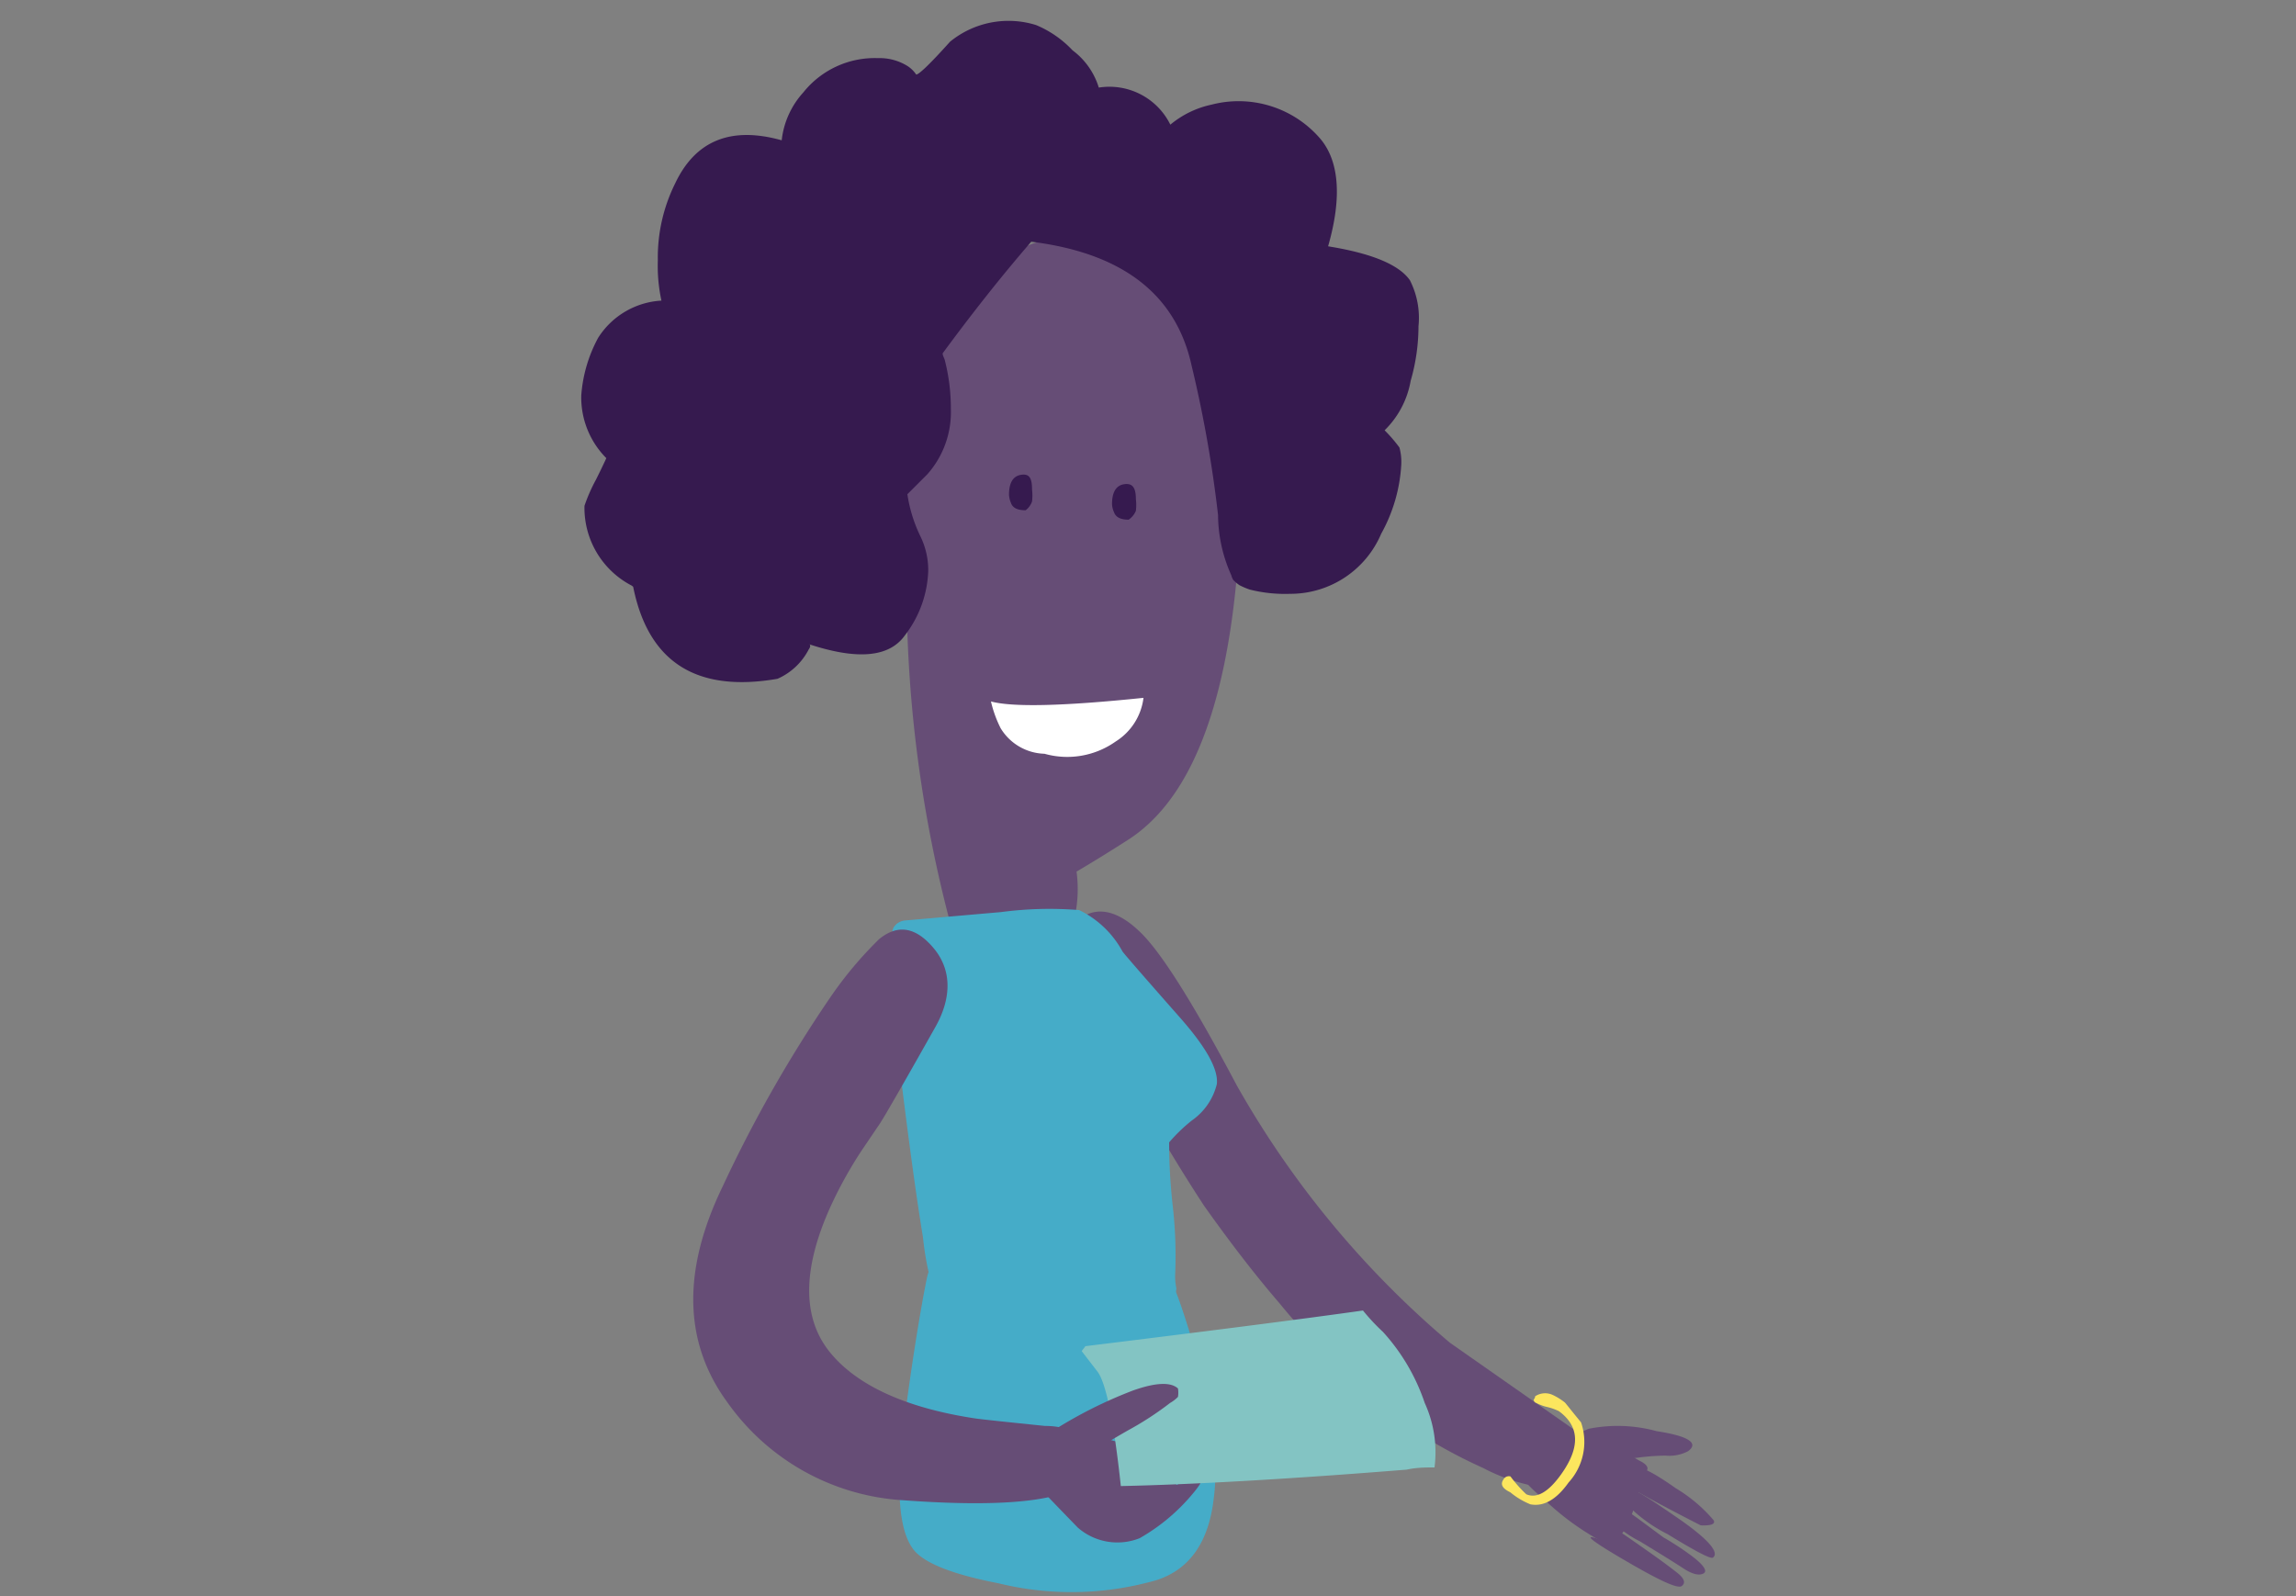 <?xml version="1.0" encoding="UTF-8"?> <svg xmlns="http://www.w3.org/2000/svg" viewBox="0 0 114.55 79.64"><rect x="0" y="0" width="114.55" height="79.64" fill="#808080" stroke="none"/><defs><style>.cls-1{fill:#664d76;}.cls-1,.cls-2,.cls-3,.cls-4,.cls-5,.cls-6{fill-rule:evenodd;}.cls-2{fill:#fce65e;}.cls-3{fill:#361a4f;}.cls-4{fill:#45acc8;}.cls-5{fill:#83c4c3;}.cls-6{fill:#fff;}</style></defs><g id="lectrice_tshirt_jaune" data-name="lectrice tshirt jaune"><path class="cls-1" d="M60.07,60.16q2,2.82,3.75,4.85A37.18,37.18,0,0,0,70,71a25.74,25.74,0,0,0,4,2.25,9.19,9.19,0,0,0,2.72.93c1.18-.28,1.86-.64,2.06-1.09a2.07,2.07,0,0,0-.24-1.75L72.34,67A47.18,47.18,0,0,1,61.7,54.15q-3.35-6.33-4.91-7.73c-1-.94-1.95-1.17-2.73-.7s-.74,1.76.1,3.86A87.51,87.51,0,0,0,60.07,60.16Z"></path><path class="cls-1" d="M80,76.3a.41.41,0,0,0-.15.53c-.93-.34-.54,0,1.17,1s2.67,1.46,2.88,1.31.14-.38-.23-.67-.76-.58-1.17-.87-.89-.63-1.43-1S80.15,76.18,80,76.3Z"></path><path class="cls-1" d="M80.34,75.07a.43.43,0,0,0-.19.55,5.48,5.48,0,0,0,1.67,1.29c1,.61,1.73,1.06,2.17,1.35s.78.37,1,.25,0-.46-.76-1a14,14,0,0,0-1.24-.8l-1.27-.94C80.94,75.2,80.47,75,80.34,75.07Z"></path><path class="cls-1" d="M81.05,74.25a.39.39,0,0,0-.16.52,7.62,7.62,0,0,0,2.31,1.78c1.4.86,2.15,1.25,2.26,1.17.34-.26-.25-.94-1.79-2S81.26,74.09,81.05,74.25Z"></path><path class="cls-1" d="M85.5,75.86a7.62,7.62,0,0,0-1.89-1.6c-1.19-.84-1.89-1.18-2.11-1a1.76,1.76,0,0,1-1,.26c-.44,0,1,.88,4.35,2.59C85.38,76.13,85.58,76.05,85.5,75.86Z"></path><path class="cls-1" d="M79.27,71.29c-.67.25-.77.61-.31,1.09a2.1,2.1,0,0,0,2,.48,11.4,11.4,0,0,1,2.14-.23,2,2,0,0,0,1.12-.22c.56-.41,0-.76-1.57-1A7.37,7.37,0,0,0,79.27,71.29Z"></path><path class="cls-1" d="M77.26,71.42a2.23,2.23,0,0,0-1.77,1c-.28.5.27,1.34,1.66,2.5a13.4,13.4,0,0,0,2.77,2q.67.25,1.17-.66A6.08,6.08,0,0,0,81.6,75L82,73.54c.32-.22.25-.44-.23-.67-.25-.14-.58-.34-1-.59A6.27,6.27,0,0,0,77.26,71.42Z"></path><path class="cls-2" d="M76.64,70a2.3,2.3,0,0,0,.53.2,2.75,2.75,0,0,1,.6.21q1.56,1.13.12,3.15c-.65.91-1.23,1.22-1.74,1a6.56,6.56,0,0,1-.79-.89.3.3,0,0,0-.35.15c-.17.24-.06.45.34.64a3.82,3.82,0,0,0,1,.6c.66.13,1.3-.23,1.91-1.09a3,3,0,0,0,.62-3c-.53-.64-.8-1-.82-1a3,3,0,0,0-.6-.37.9.9,0,0,0-.87.07.25.25,0,0,1-.07.16A.17.17,0,0,0,76.64,70Z"></path><path class="cls-1" d="M45.25,30.91c-.08-4.76-.08-7.47,0-8.1a24.23,24.23,0,0,1,.87-5.47,7.87,7.87,0,0,1,4.2-4.68q4.77-2.27,7.9.65a14.38,14.38,0,0,1,3.16,5.42c.12.32.29.74.52,1.26q.57,18-5.66,21.94c-1,.64-1.85,1.16-2.53,1.56A6.54,6.54,0,0,1,53.56,46q-.78,4.34-4.38,3.86.1,3.59-1.85-4.1A65.44,65.44,0,0,1,45.25,30.91Z"></path><path class="cls-3" d="M29.84,16.86A4,4,0,0,1,33,15a8.09,8.09,0,0,1-.18-2,8.31,8.31,0,0,1,.87-3.86Q35.21,5.94,39,7a4.23,4.23,0,0,1,1.08-2.39A4.56,4.56,0,0,1,43.8,2.9a2.64,2.64,0,0,1,1.47.39,1.5,1.5,0,0,1,.44.43c.14,0,.71-.55,1.69-1.64a4.61,4.61,0,0,1,4.29-.83,5.27,5.27,0,0,1,1.82,1.26,3.65,3.65,0,0,1,1.31,1.86,3.39,3.39,0,0,1,3.57,1.85,4.77,4.77,0,0,1,2.06-1,5.37,5.37,0,0,1,5.34,1.61c1,1.09,1.2,2.92.47,5.46,2.17.35,3.53.91,4.08,1.69a4.13,4.13,0,0,1,.43,2.3A9.83,9.83,0,0,1,70.38,19a4.55,4.55,0,0,1-1.3,2.47,7.4,7.4,0,0,1,.74.86,2.74,2.74,0,0,1,.09.87,8,8,0,0,1-1,3.43,4.92,4.92,0,0,1-4.55,3,7.22,7.22,0,0,1-2-.21,3.7,3.7,0,0,1-.52-.22,2,2,0,0,1-.31-.26.91.91,0,0,1-.1-.24,7.39,7.39,0,0,1-.66-3,61.74,61.74,0,0,0-1.32-7.46q-1.17-5.33-8-6.18c-1.54,1.78-3,3.64-4.42,5.57,0,.12.08.23.11.35a9.75,9.75,0,0,1,.3,2.43,4.67,4.67,0,0,1-1.17,3.25l-1,1a7.26,7.26,0,0,0,.65,2.1,3.84,3.84,0,0,1,.39,1.74,5.57,5.57,0,0,1-1.17,3.21c-.78,1.09-2.37,1.23-4.79.43.09,0,.1.13,0,.26a3.2,3.2,0,0,1-1.56,1.47q-6.07,1.05-7.2-4.59a.48.48,0,0,0-.13-.09,4.37,4.37,0,0,1-2.3-3.95,8.29,8.29,0,0,1,.57-1.3c.26-.52.43-.88.52-1.08A4.29,4.29,0,0,1,29,19.73,7.11,7.11,0,0,1,29.84,16.86Z"></path><path class="cls-4" d="M49.94,45.51a18.41,18.41,0,0,1,3.9-.1A4.88,4.88,0,0,1,56,47.47q.1.16,2.84,3.27c1.33,1.5,1.95,2.61,1.87,3.35a3.12,3.12,0,0,1-1.25,1.82A8.23,8.23,0,0,0,58.33,57a28.24,28.24,0,0,0,.17,3.09,21.92,21.92,0,0,1,.13,3.51,2.81,2.81,0,0,0,.06.68.79.79,0,0,1-.44.68c-.82.45-3,.48-6.62.07a16.53,16.53,0,0,0-4.25-.21c-.33.15-.55.17-.66.07a14.68,14.68,0,0,1-.67-3.14c-.33-2-.7-4.73-1.13-8.21a39.91,39.91,0,0,1-.49-6.47,2.53,2.53,0,0,1,.14-.77.75.75,0,0,1,.56-.37Z"></path><path class="cls-4" d="M54,61.68q3-2.32,5,3.7t1.56,9.34c-.24,2.2-1.19,3.58-2.85,4.12a15.33,15.33,0,0,1-7.9.16c-2.16-.42-3.54-.94-4.14-1.57-.85-.93-1-3.15-.54-6.64s.87-5.83,1.11-7,1.11-1.44,2.57-.76S52,63.25,54,61.68Z"></path><path class="cls-1" d="M45.1,74.86A11.59,11.59,0,0,1,36.31,70Q33,65.51,36.05,59.21A66.61,66.61,0,0,1,41.4,49.8a19.26,19.26,0,0,1,2.46-2.94c.93-.76,1.83-.61,2.72.45s.94,2.46.05,4c-1.52,2.7-2.43,4.28-2.71,4.72L43,57.39a20.73,20.73,0,0,0-1.62,2.94c-1.35,3.05-1.34,5.43,0,7.11s3.82,2.82,7.31,3.34c.45.06,1.6.18,3.45.37a3.84,3.84,0,0,1,1.75.41c.42.52.08,1.5-1,3Q50.57,75.26,45.1,74.86Z"></path><path class="cls-1" d="M58.7,74.09c1.36-.68,1.63-.53.8.45a9.65,9.65,0,0,1-2.64,2.21,3,3,0,0,1-3.09-.53c-1.24-1.28-1.94-2-2.08-2.19a21.17,21.17,0,0,1,1.13-2.28c.39-.32,1.31-.27,2.77.15A4.62,4.62,0,0,1,58.7,74.09Z"></path><path class="cls-5" d="M54.15,67.17Q63.68,66,68,65.39a10.32,10.32,0,0,0,1,1.07A10,10,0,0,1,71.08,70a5.92,5.92,0,0,1,.49,3.22c-.43,0-.89,0-1.39.11q-8.73.7-14.26.82-.53-4.92-1.18-5.73l-.77-1C54,67.35,54.09,67.27,54.15,67.17Z"></path><path class="cls-1" d="M58.38,70a15.69,15.69,0,0,1-2.12,1.38c-1.1.63-1.92,1.15-2.48,1.54l-.33-.25a1.7,1.7,0,0,0-1.81-.35c-.81.2-.48-.15,1-1a22.18,22.18,0,0,1,3.89-1.94c1.13-.4,1.88-.43,2.24-.1a1.3,1.3,0,0,1,0,.42A1.74,1.74,0,0,1,58.38,70Z"></path><path class="cls-3" d="M51.49,24.43a2.47,2.47,0,0,1,0,.59.92.92,0,0,1-.32.44c-.4,0-.64-.11-.73-.36a1.24,1.24,0,0,1-.1-.41c0-.6.2-.94.61-1S51.49,23.86,51.49,24.43Z"></path><path class="cls-3" d="M56.31,25.93c-.4,0-.64-.12-.73-.37a1.14,1.14,0,0,1-.1-.4c0-.6.2-.94.61-1s.58.17.58.74a2.41,2.41,0,0,1,0,.59A1,1,0,0,1,56.31,25.93Z"></path><path class="cls-6" d="M57.05,34.82A3,3,0,0,1,55.66,37a4.18,4.18,0,0,1-3.55.61,2.64,2.64,0,0,1-2.19-1.28A5.91,5.91,0,0,1,49.44,35C50.5,35.29,53,35.24,57.05,34.82Z"></path></g></svg> 